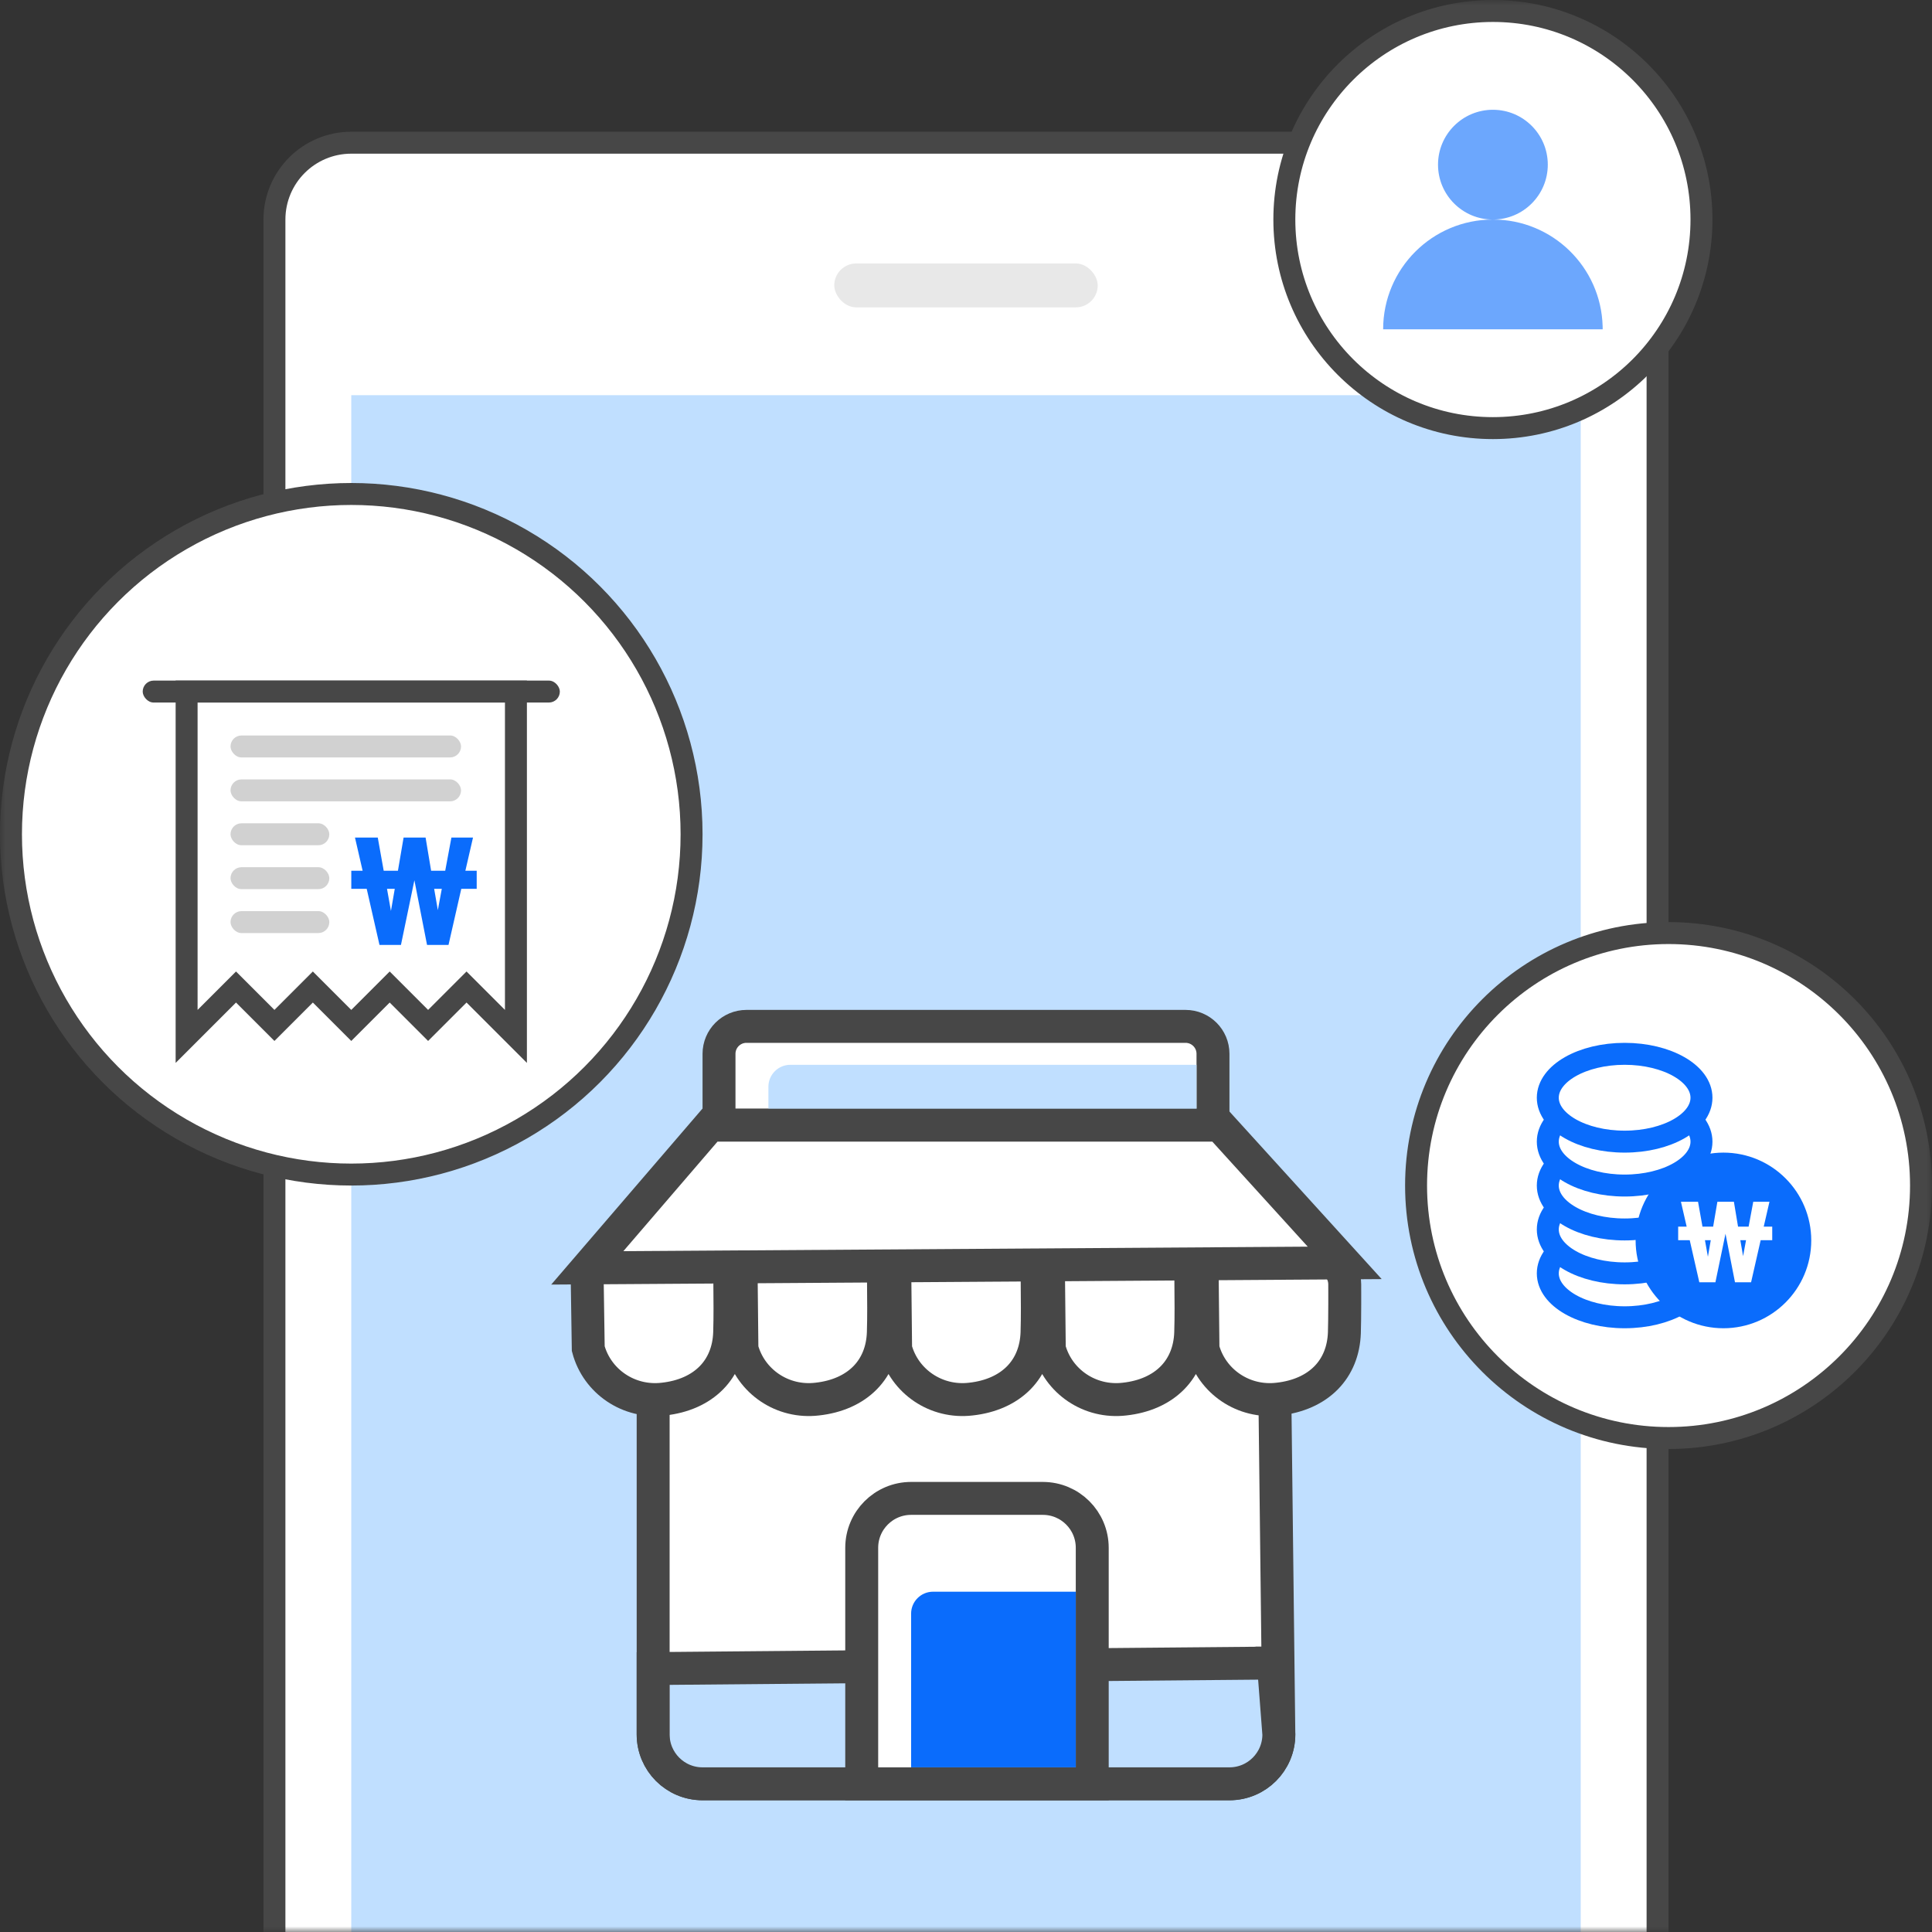 <svg xmlns="http://www.w3.org/2000/svg" xmlns:xlink="http://www.w3.org/1999/xlink" width="176" height="176" viewBox="0 0 176 176">
    <rect x="0" y="0" width="176" height="176" fill="#333333" stroke="none"/>
    <defs>
        <path id="jk8oaa9vpa" d="M0 0H176V176H0z"/>
    </defs>
    <g fill="none" fill-rule="evenodd">
        <g>
            <g>
                <g>
                    <g transform="translate(-496, -4103) translate(0, 3760) translate(224, 199) translate(272, 144)">
                        <mask id="t958usompb" fill="#fff">
                            <use xlink:href="#jk8oaa9vpa"/>
                        </mask>
                        <g mask="url(#t958usompb)">
                            <g transform="translate(24, 12)">
                                <path fill="#FFF" stroke="#474747" stroke-width="2" d="M120 1c1.933 0 3.683.784 4.95 2.05C126.216 4.317 127 6.067 127 8h0v175H1V8c0-1.933.784-3.683 2.05-4.95C4.317 1.784 6.067 1 8 1h0z"/>
                                <path fill="#C0DFFF" d="M8 24H120V176H8z"/>
                                <g>
                                    <path fill="#FFF" stroke="#474747" stroke-width="3" d="M56 1.5c.69 0 1.315.28 1.768.732.452.453.732 1.078.732 1.768h0v6.5h-45V4c0-.69.28-1.315.732-1.768C14.685 1.78 15.31 1.5 16 1.5h0z" transform="translate(28, 80)"/>
                                    <path fill="#C0DFFF" d="M20 5h37v6H18V7c0-1.105.895-2 2-2z" transform="translate(28, 80)"/>
                                    <path fill="#FFF" stroke="#474747" stroke-width="3" d="M64 23.5l.5 42.5c0 1.243-.504 2.368-1.318 3.182-.814.814-1.94 1.318-3.182 1.318h0-48c-1.243 0-2.368-.504-3.182-1.318C8.004 68.368 7.5 67.242 7.5 66h0V24l56.5-.5z" transform="translate(28, 80)"/>
                                    <path fill="#C0DFFF" d="M9 60H64V70H9z" transform="translate(28, 80)"/>
                                    <path stroke="#474747" stroke-width="3" d="M64 59.5l.5 6.5c0 1.243-.504 2.368-1.318 3.182-.814.814-1.94 1.318-3.182 1.318h0-48c-1.243 0-2.368-.504-3.182-1.318C8.004 68.368 7.5 67.242 7.5 66h0v-6l56.5-.5z" transform="translate(28, 80)"/>
                                    <path fill="#FFF" stroke="#474747" stroke-width="3" d="M43 44.5c1.243 0 2.368.504 3.182 1.318.814.814 1.318 1.94 1.318 3.182h0v21.5h-21V49c0-1.243.504-2.368 1.318-3.182.814-.814 1.94-1.318 3.182-1.318h0z" transform="translate(28, 80)"/>
                                    <path fill="#0A6CFC" d="M33 53h13v16H31V55c0-1.105.895-2 2-2z" transform="translate(28, 80)"/>
                                    <g fill="#FFF" fill-rule="nonzero" stroke="#474747" stroke-width="3">
                                        <path d="M68.001 1.5c.689 0 1.312.279 1.765.729.452.45.733 1.073.735 1.761l.002.773h0v1.06c-.003 1.092-.014 1.954-.033 2.58-.055 1.651-.635 3.065-1.66 4.107-1.056 1.075-2.562 1.745-4.365 1.943-1.578.188-3.091-.21-4.314-1.033-1.217-.82-2.145-2.06-2.543-3.563h0L57.5 1.501zM14.47 1.5c0 .87.007 1.651.015 2.427.015 1.507.03 2.994-.015 4.476-.055 1.651-.635 3.065-1.66 4.107-1.056 1.075-2.562 1.745-4.365 1.943-1.578.188-3.091-.21-4.314-1.033-1.217-.82-2.145-2.06-2.543-3.563h0L1.5 4.001c0-.69.28-1.315.732-1.768.453-.452 1.078-.732 1.768-.732h0zM42.47 1.5c0 .87.007 1.651.015 2.427.015 1.507.03 2.994-.015 4.476-.055 1.651-.635 3.065-1.66 4.107-1.056 1.075-2.562 1.745-4.365 1.943-1.578.188-3.091-.21-4.314-1.033-1.217-.82-2.145-2.06-2.543-3.563h0L29.5 1.501zM28.47 1.5c0 .87.007 1.651.015 2.427.015 1.507.03 2.994-.015 4.476-.055 1.651-.635 3.065-1.66 4.107-1.056 1.075-2.562 1.745-4.365 1.943-1.578.188-3.091-.21-4.314-1.033-1.217-.82-2.145-2.06-2.543-3.563h0L15.5 1.501zM56.47 1.5c0 .87.007 1.651.015 2.427.015 1.507.03 2.994-.015 4.476-.055 1.651-.635 3.065-1.66 4.107-1.056 1.075-2.562 1.745-4.365 1.943-1.578.188-3.091-.21-4.314-1.033-1.217-.82-2.145-2.06-2.543-3.563h0L43.5 1.501z" transform="translate(28, 80) translate(0, 21)"/>
                                    </g>
                                    <path fill="#FFF" stroke="#474747" stroke-width="3" d="M59.103 10.5L70.5 23.045l-69 .455 11.173-13h46.43z" transform="translate(28, 80)"/>
                                </g>
                                <rect width="24" height="4" x="52" y="12" fill="#E8E8E8" rx="2"/>
                            </g>
                        </g>
                        <g mask="url(#t958usompb)">
                            <g transform="translate(0, 44)">
                                <circle cx="32" cy="32" r="31" fill="#FFF" stroke="#474747" stroke-width="2"/>
                                <path fill="#FFF" stroke="#474747" stroke-width="2" d="M47 19v31.414l-4.5-4.5-3.5 3.5-3.5-3.5-3.5 3.5-3.5-3.5-3.5 3.5-3.5-3.5-4.5 4.5V19h30z"/>
                                <rect width="38" height="2" x="13" y="18" fill="#474747" rx="1"/>
                                <rect width="21" height="2" x="21" y="27" fill="#D1D1D1" rx="1"/>
                                <rect width="21" height="2" x="21" y="23" fill="#D1D1D1" rx="1"/>
                                <rect width="9" height="2" x="21" y="31" fill="#D1D1D1" rx="1"/>
                                <rect width="9" height="2" x="21" y="35" fill="#D1D1D1" rx="1"/>
                                <rect width="9" height="2" x="21" y="39" fill="#D1D1D1" rx="1"/>
                                <path fill="#0A6CFC" fill-rule="nonzero" d="M36.526 42.08l1.224-5.892 1.152 5.892h1.956l1.164-5.112h1.404v-1.644h-1.032l.696-3.024h-1.968l-.564 3.024h-1.284L38.77 32.3h-2.004l-.516 3.024h-1.296l-.54-3.024h-2.076l.696 3.024h-1.032v1.644h1.404l1.164 5.112h1.956zm-.912-3.096l-.36-2.016h.708l-.348 2.016zm4.272-.072l-.336-1.944h.696l-.36 1.944z"/>
                            </g>
                        </g>
                        <g mask="url(#t958usompb)">
                            <g transform="translate(128, 84)">
                                <circle cx="24" cy="24" r="23" fill="#FFF" stroke="#474747" stroke-width="2"/>
                                <g stroke="#0A6CFC" stroke-width="2" transform="translate(12, 11)">
                                    <ellipse cx="8" cy="21" fill="#FFF" rx="7" ry="4"/>
                                    <ellipse cx="8" cy="17" fill="#FFF" rx="7" ry="4"/>
                                    <ellipse cx="8" cy="13" fill="#FFF" rx="7" ry="4"/>
                                    <ellipse cx="8" cy="9" fill="#FFF" rx="7" ry="4"/>
                                    <ellipse cx="8" cy="5" fill="#FFF" rx="7" ry="4"/>
                                    <circle cx="17" cy="18" r="7" fill="#0A6CFC"/>
                                </g>
                                <path fill="#FFF" fill-rule="nonzero" d="M28.27 32.81l.918-4.419.864 4.419h1.467l.873-3.834h1.053v-1.233h-.774l.522-2.268h-1.476l-.423 2.268h-.963l-.378-2.268H28.45l-.387 2.268h-.972l-.405-2.268h-1.557l.522 2.268h-.774v1.233h1.053l.873 3.834h1.467zm-.684-2.322l-.27-1.512h.53l-.26 1.512zm3.204-.054l-.252-1.458h.522l-.27 1.458z"/>
                            </g>
                        </g>
                        <g mask="url(#t958usompb)">
                            <g transform="translate(116, 0)">
                                <circle cx="20" cy="20" r="19" fill="#FFF" stroke="#474747" stroke-width="2"/>
                                <path fill="#0A6CFC" d="M20 20c5.43 0 9.848 4.327 9.996 9.72L30 30H10c0-5.523 4.477-10 10-10zm0-10c2.761 0 5 2.239 5 5s-2.239 5-5 5-5-2.239-5-5 2.239-5 5-5z" opacity=".6"/>
                            </g>
                        </g>
                    </g>
                </g>
            </g>
        </g>
    </g>
</svg>
